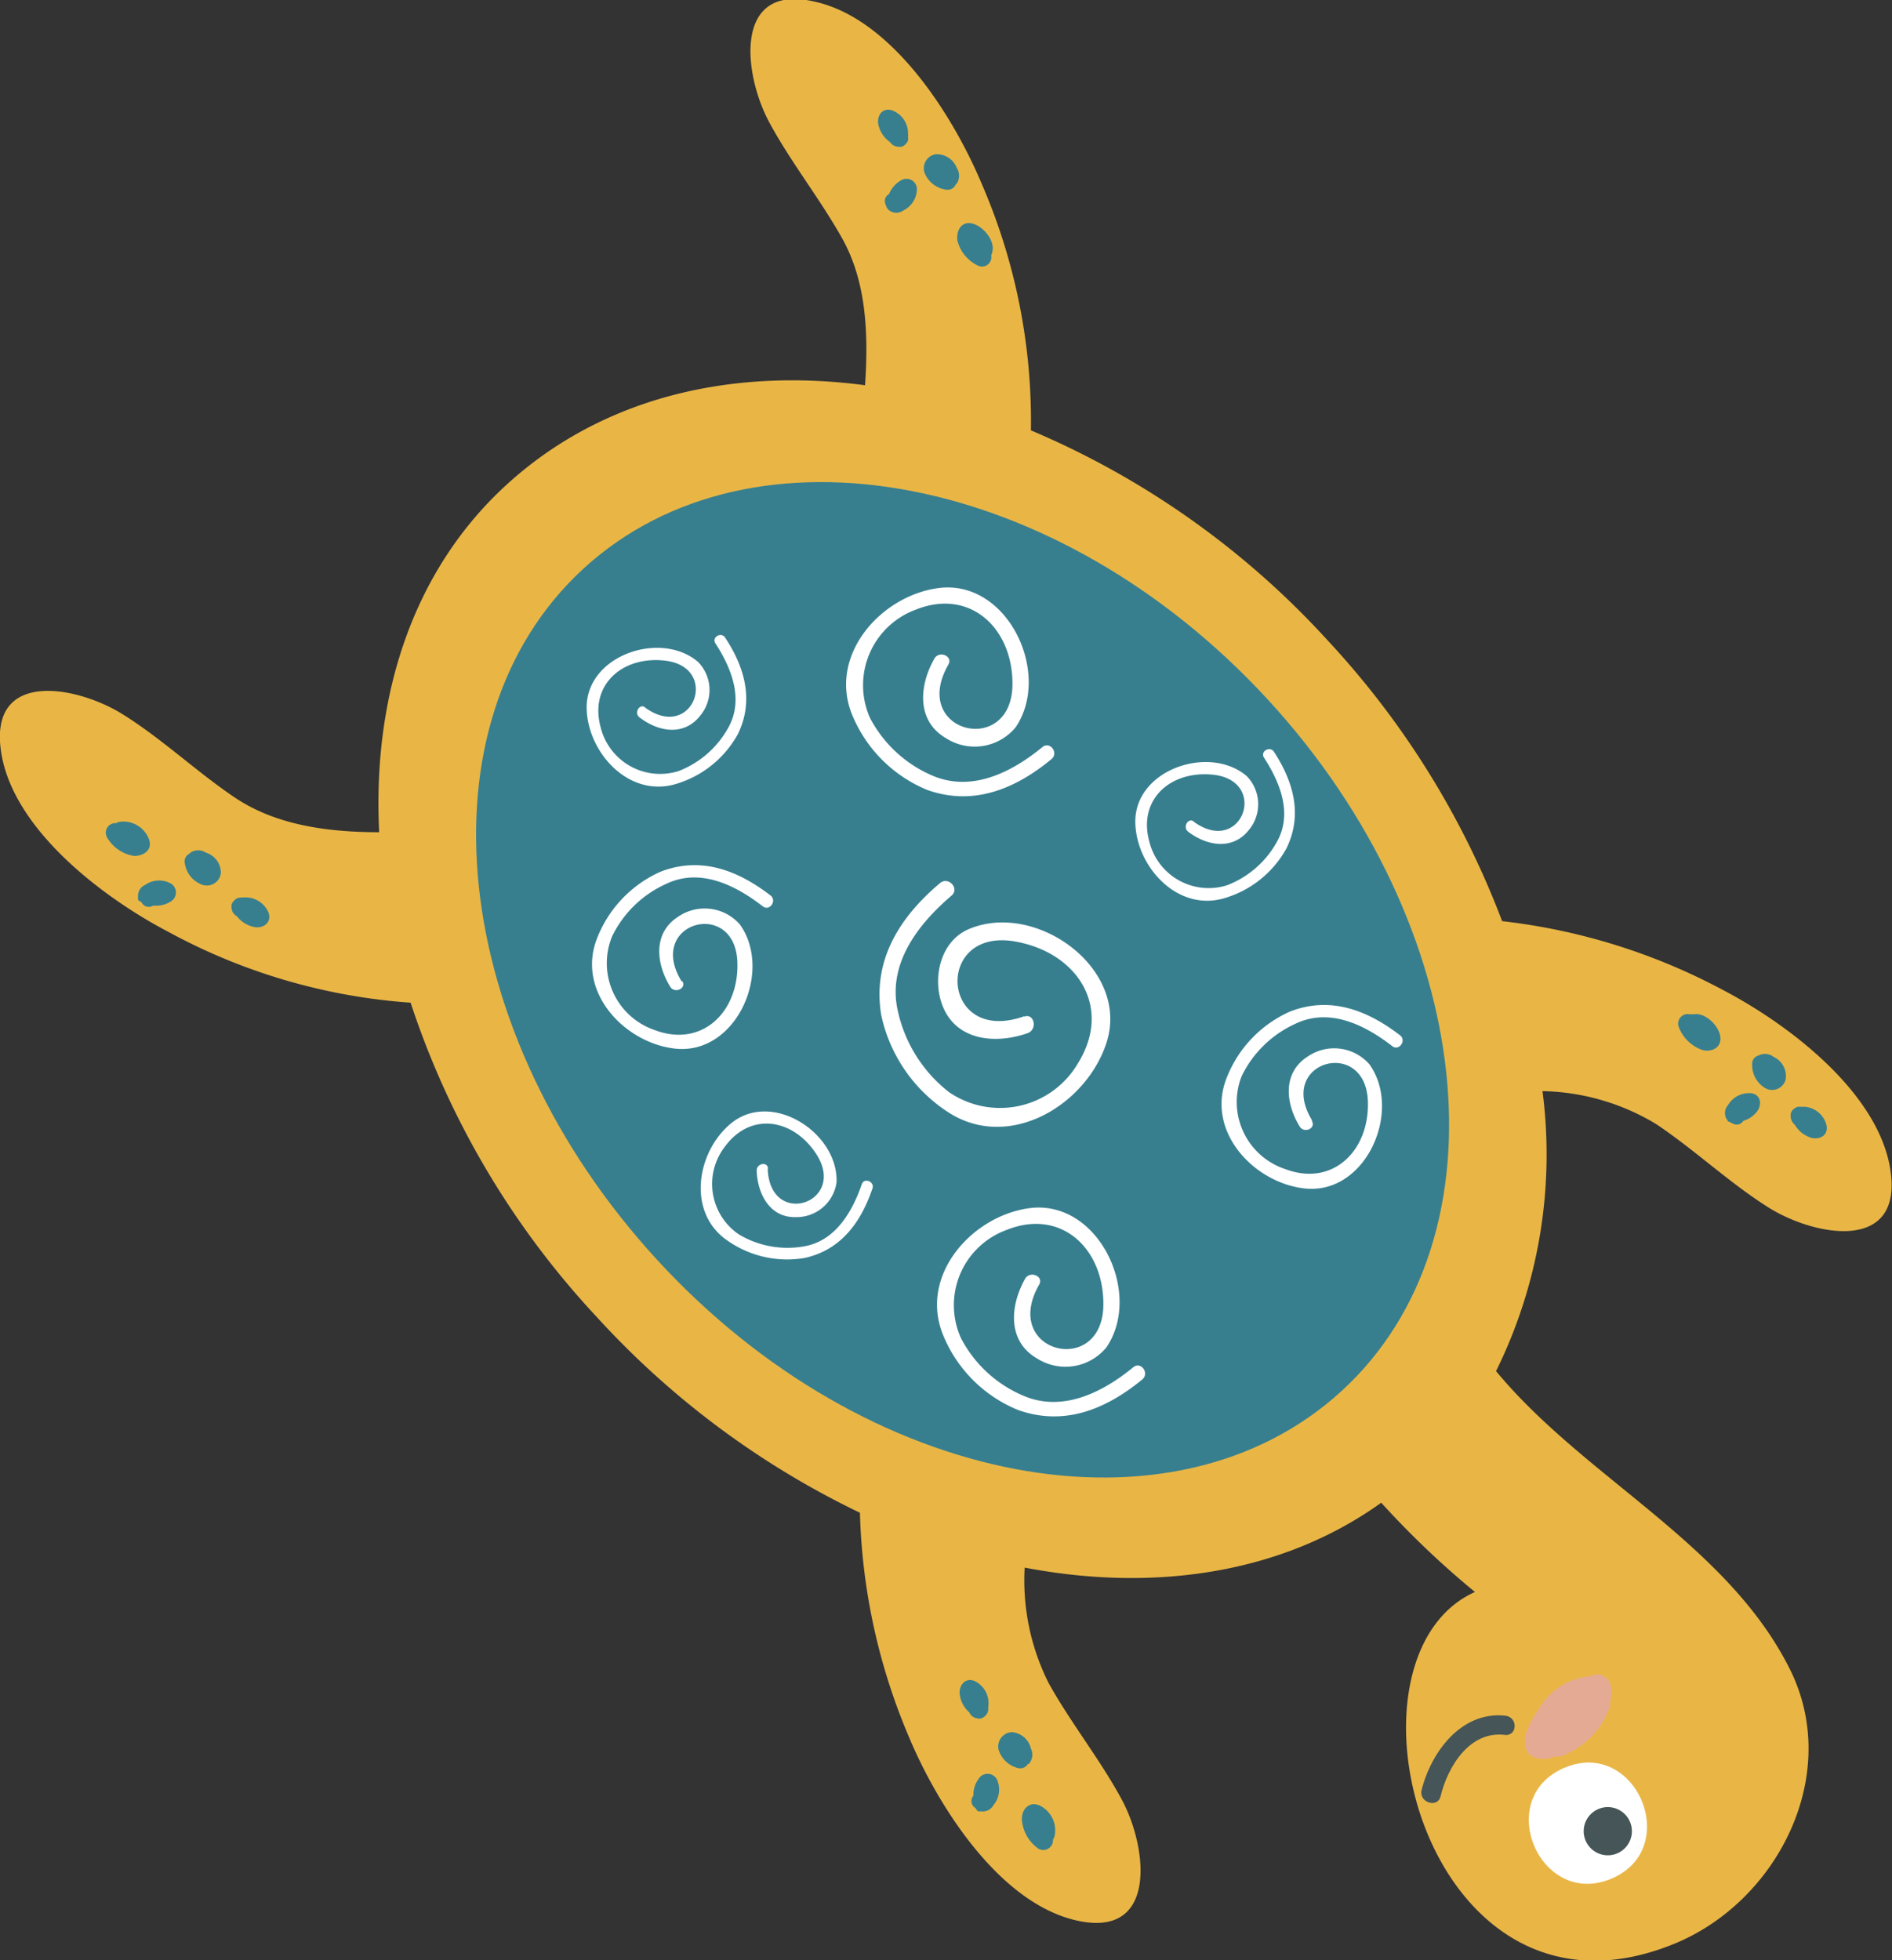 <svg id="Capa_1" data-name="Capa 1" xmlns="http://www.w3.org/2000/svg" viewBox="0 0 114.87 119.02"><rect x="0" y="0" width="114.87" height="119.02" fill="#333333" stroke="none"/><defs><style>.cls-1{fill:#e9b646;}.cls-2{fill:#377f8f;}.cls-3{fill:#fff;}.cls-4{fill:#465557;}.cls-5{fill:#e5aa94;}</style></defs><path class="cls-1" d="M510.55,631.53a51.56,51.56,0,0,0,11.28,19.06,52.21,52.21,0,0,0,16,11.91,37.19,37.19,0,0,0,3,13.67c1.71,4.07,5.36,9.89,10,11.05,5.11,1.27,4.48-4.35,2.91-7.28-1.33-2.47-3.1-4.66-4.46-7.11a13.91,13.91,0,0,1-1.45-7c8,1.53,15.73.31,21.65-3.94a53.85,53.85,0,0,0,5.69,5.42c-8.91,4-3,27.59,12.15,21.34,6.22-2.57,10.13-10.22,7-16.59-3.81-7.7-12.49-11.65-17.87-18.16a29.72,29.72,0,0,0,2.82-17,13.83,13.83,0,0,1,6.9,2c2.33,1.56,4.37,3.5,6.72,5,2.79,1.81,8.34,2.9,7.49-2.29-.77-4.71-6.27-8.83-10.19-10.87a37.34,37.34,0,0,0-13.37-4.16,52.07,52.07,0,0,0-10.55-17,51.53,51.53,0,0,0-18.06-12.8,36.2,36.2,0,0,0-3-15c-1.71-4.07-5.36-9.89-10-11-5.1-1.28-4.47,4.34-2.9,7.27,1.33,2.47,3.1,4.67,4.46,7.11,1.46,2.63,1.58,5.79,1.37,8.88-8.26-1.09-16,.8-21.72,6s-8.19,12.83-7.78,21.14c-3.1,0-6.24-.42-8.74-2.09-2.32-1.56-4.36-3.51-6.72-5-2.78-1.8-8.33-2.89-7.48,2.3.77,4.7,6.26,8.82,10.18,10.86A36,36,0,0,0,510.55,631.53Z" transform="translate(-485.62 -570.65)"/><path class="cls-2" d="M525.54,647.17c-12.7-13.8-14.72-32.62-4.49-42s28.82-5.86,41.53,7.94,14.72,32.63,4.49,42S538.25,661,525.54,647.17Z" transform="translate(-485.62 -570.65)"/><path class="cls-3" d="M547.79,632.36c-5.08,1.79-5.49-5.45-.51-4.54,3.77.68,5.9,4,3.78,7.4a5.48,5.48,0,0,1-7.81,1.75,8.56,8.56,0,0,1-3.12-4.94c-.65-2.85,1.23-5.27,3.26-7,.51-.43-.19-1.19-.7-.76-2.45,2.07-4.11,4.67-3.57,8a9.36,9.36,0,0,0,4.21,6c3.68,2.24,8.24-.57,9.46-4.28,1.49-4.53-4.31-8.69-8.39-6.91-1.69.75-2.17,2.93-1.59,4.54.8,2.23,3.24,2.45,5.2,1.76.62-.22.41-1.24-.22-1Z" transform="translate(-485.62 -570.65)"/><path class="cls-3" d="M527,630.23c-2.2-3.59,3.28-5.09,3.39-1.13.09,3-2.15,5.17-5,4.1a4.29,4.29,0,0,1-2.61-5.69,6.69,6.69,0,0,1,3.28-3.19c2.07-1,4.22.08,5.87,1.36.41.32.88-.34.47-.66-2-1.54-4.24-2.39-6.68-1.44a7.34,7.34,0,0,0-3.91,4.2c-1.12,3.18,1.77,6.21,4.81,6.54,3.71.4,5.95-4.71,3.92-7.54a2.84,2.84,0,0,0-3.73-.48c-1.58,1-1.35,2.88-.5,4.26.27.44,1,.11.74-.33Z" transform="translate(-485.62 -570.65)"/><path class="cls-3" d="M565.28,638.67c-2.2-3.59,3.27-5.09,3.39-1.13.09,3-2.15,5.17-5,4.1A4.29,4.29,0,0,1,561,636a6.71,6.71,0,0,1,3.27-3.19c2.08-1,4.23.08,5.88,1.36.41.32.88-.35.47-.66-2-1.54-4.25-2.39-6.68-1.44a7.31,7.31,0,0,0-3.91,4.2c-1.12,3.18,1.77,6.21,4.81,6.54,3.71.4,5.95-4.71,3.92-7.54a2.84,2.84,0,0,0-3.73-.48c-1.58,1-1.35,2.88-.5,4.26.27.44,1,.11.74-.33Z" transform="translate(-485.62 -570.65)"/><path class="cls-3" d="M524.77,613.6c2.93,2.15,4.61-2.46,1.21-2.84-2.58-.29-4.6,1.48-3.89,4.06a3.72,3.72,0,0,0,4.72,2.65,5.85,5.85,0,0,0,3-2.59c1-1.72.23-3.65-.75-5.16-.25-.38.35-.73.59-.35,1.19,1.81,1.76,3.82.77,5.85a6.36,6.36,0,0,1-3.9,3.07c-2.81.73-5.22-2-5.28-4.61-.08-3.22,4.48-4.79,6.76-2.84a2.43,2.43,0,0,1,.15,3.24c-1,1.3-2.57,1-3.7.13-.36-.26,0-.87.34-.61Z" transform="translate(-485.62 -570.65)"/><path class="cls-3" d="M558.08,620.53c2.93,2.15,4.61-2.46,1.21-2.84-2.58-.28-4.6,1.48-3.89,4.06a3.71,3.71,0,0,0,4.72,2.65,5.85,5.85,0,0,0,3-2.59c1-1.72.23-3.64-.76-5.16-.24-.38.36-.73.61-.35,1.18,1.82,1.75,3.82.76,5.85a6.33,6.33,0,0,1-3.9,3.07c-2.81.73-5.22-2-5.28-4.61-.08-3.22,4.48-4.78,6.76-2.84a2.44,2.44,0,0,1,.16,3.24c-1,1.3-2.58,1-3.71.14-.36-.27,0-.88.34-.62Z" transform="translate(-485.62 -570.65)"/><path class="cls-3" d="M532.23,641.61c.13,3.63,4.78,2.1,3-.81-1.37-2.2-4-2.7-5.59-.54a3.7,3.7,0,0,0,.84,5.34,5.75,5.75,0,0,0,3.87.74c1.95-.29,3-2.07,3.59-3.78.14-.43.79-.17.65.25-.7,2.06-1.92,3.74-4.12,4.22a6.31,6.31,0,0,1-4.83-1.16c-2.32-1.75-1.68-5.32.35-7,2.48-2.06,6.53.56,6.42,3.56a2.45,2.45,0,0,1-2.46,2.12c-1.6.05-2.34-1.42-2.39-2.83,0-.44.67-.56.69-.11Z" transform="translate(-485.62 -570.65)"/><path class="cls-3" d="M543.2,611c-2.38,4.15,3.9,5.67,3.89,1.16,0-3.41-2.61-5.81-5.88-4.49a4.89,4.89,0,0,0-2.77,6.57,7.68,7.68,0,0,0,3.83,3.52c2.39,1,4.8-.24,6.64-1.75.46-.38,1,.36.55.73-2.2,1.82-4.75,2.87-7.55,1.87a8.38,8.38,0,0,1-4.59-4.65c-1.38-3.58,1.8-7.13,5.25-7.6,4.21-.58,6.93,5.16,4.72,8.44a3.22,3.22,0,0,1-4.22.68c-1.84-1.06-1.64-3.23-.72-4.84.29-.51,1.14-.16.85.36Z" transform="translate(-485.62 -570.65)"/><path class="cls-3" d="M548.71,648.65c-2.37,4.16,3.91,5.68,3.9,1.17,0-3.42-2.61-5.81-5.88-4.49a4.86,4.86,0,0,0-2.77,6.56,7.6,7.6,0,0,0,3.83,3.52c2.38,1,4.8-.24,6.63-1.74.46-.39,1,.35.56.73-2.21,1.82-4.75,2.86-7.55,1.86a8.29,8.29,0,0,1-4.59-4.65c-1.38-3.57,1.8-7.12,5.25-7.6,4.21-.58,6.93,5.16,4.71,8.44a3.21,3.21,0,0,1-4.22.68c-1.83-1.06-1.63-3.23-.72-4.84.29-.5,1.15-.16.85.36Z" transform="translate(-485.62 -570.65)"/><path class="cls-3" d="M583.47,684.71c4.33-1.85,1.46-8.58-2.88-6.72S579.13,686.56,583.47,684.71Z" transform="translate(-485.62 -570.65)"/><path class="cls-4" d="M583.81,683.18a1.46,1.46,0,0,0-1.15-2.69A1.46,1.46,0,0,0,583.81,683.18Z" transform="translate(-485.62 -570.65)"/><path class="cls-4" d="M573.08,679.72c.45-1.84,1.78-4,3.92-3.73.75.07.8-1.09,0-1.17-2.66-.28-4.51,2.22-5.08,4.56C571.79,680.1,572.91,680.45,573.08,679.72Z" transform="translate(-485.62 -570.65)"/><path class="cls-5" d="M578.64,677.29a1.55,1.55,0,0,0,1.37,0,.6.6,0,0,0,.37,0,4.91,4.91,0,0,0,3-3.07,2.18,2.18,0,0,0,0-.25,3.51,3.51,0,0,0,.07-.72.91.91,0,0,0-.7-.92.88.88,0,0,0-.61.11l-.11,0a4,4,0,0,0-3,2C578.42,675.31,577.73,676.69,578.64,677.29Z" transform="translate(-485.62 -570.65)"/><path class="cls-2" d="M544.94,586.75a.57.57,0,0,0,.86-.59.76.76,0,0,0,.06-.2c.2-.66-.51-1.55-1.18-1.73s-1,.39-.94,1A2.31,2.31,0,0,0,544.94,586.75Z" transform="translate(-485.62 -570.65)"/><path class="cls-2" d="M543.09,582.17a.53.53,0,0,0,.56-.33l.06-.05a.87.87,0,0,0,0-.94,1.29,1.29,0,0,0-1.31-.83.86.86,0,0,0-.61,1.21A1.65,1.65,0,0,0,543.09,582.17Z" transform="translate(-485.62 -570.65)"/><path class="cls-2" d="M539.53,583.35l0,0s.06.07.1.09a.71.71,0,0,0,.82,0,1.48,1.48,0,0,0,.84-1.36.64.64,0,0,0-1-.46,1.65,1.65,0,0,0-.69.81.48.48,0,0,0-.23.59.87.87,0,0,0,.07.17A.27.27,0,0,0,539.53,583.35Z" transform="translate(-485.62 -570.65)"/><path class="cls-2" d="M539.66,579.28a.62.62,0,0,0,.51.28.43.43,0,0,0,.42-.15.56.56,0,0,0,.16-.23.82.82,0,0,0,0-.21.22.22,0,0,0,0-.08.29.29,0,0,0,0-.13,1.48,1.48,0,0,0-1-1.42c-.57-.15-.89.33-.81.84A1.76,1.76,0,0,0,539.66,579.28Z" transform="translate(-485.62 -570.65)"/><path class="cls-2" d="M492.14,621.53a.58.58,0,0,1,.53-.9.84.84,0,0,1,.2-.08,1.66,1.66,0,0,1,1.8,1.07c.22.63-.31,1-.91,1A2.3,2.3,0,0,1,492.14,621.53Z" transform="translate(-485.62 -570.65)"/><path class="cls-2" d="M496.84,623.06a.52.52,0,0,1,.29-.58l.05-.06a.85.85,0,0,1,.94,0,1.28,1.28,0,0,1,.91,1.25.86.86,0,0,1-1.16.69A1.63,1.63,0,0,1,496.84,623.06Z" transform="translate(-485.62 -570.65)"/><path class="cls-2" d="M494,625.28a.64.64,0,0,1,0-.07.5.5,0,0,1,0-.13.72.72,0,0,1,.43-.7,1.48,1.48,0,0,1,1.59-.07.64.64,0,0,1-.09,1.11,1.59,1.59,0,0,1-1,.21.49.49,0,0,1-.64-.08l-.1-.14A.41.41,0,0,1,494,625.28Z" transform="translate(-485.62 -570.65)"/><path class="cls-2" d="M500,626.28a.61.61,0,0,1-.32-.49.45.45,0,0,1,.12-.42.65.65,0,0,1,.22-.18,2.09,2.09,0,0,1,.21-.05h.08l.12,0a1.51,1.51,0,0,1,1.5.94c.18.56-.27.92-.79.87A1.77,1.77,0,0,1,500,626.28Z" transform="translate(-485.62 -570.65)"/><path class="cls-2" d="M587.56,633.05a.58.58,0,0,1,.67-.81.51.51,0,0,1,.2,0c.68-.15,1.51.64,1.63,1.31s-.47,1-1.06.86A2.35,2.35,0,0,1,587.56,633.05Z" transform="translate(-485.62 -570.65)"/><path class="cls-2" d="M592,635.27a.51.51,0,0,1,.38-.53l0,0a.86.86,0,0,1,.94.09,1.28,1.28,0,0,1,.71,1.38.85.85,0,0,1-1.25.5A1.62,1.62,0,0,1,592,635.27Z" transform="translate(-485.62 -570.65)"/><path class="cls-2" d="M590.51,638.73l0-.06a.87.87,0,0,1-.08-.1.74.74,0,0,1,.1-.82,1.49,1.49,0,0,1,1.43-.72c.55.09.64.64.37,1.06a1.6,1.6,0,0,1-.86.61.48.48,0,0,1-.61.19.61.61,0,0,1-.16-.09Z" transform="translate(-485.62 -570.65)"/><path class="cls-2" d="M594.58,638.93a.64.64,0,0,1-.24-.54.45.45,0,0,1,.18-.4.68.68,0,0,1,.25-.14,1.65,1.65,0,0,1,.21,0h.21a1.48,1.48,0,0,1,1.33,1.15c.1.58-.4.86-.91.74A1.77,1.77,0,0,1,594.58,638.93Z" transform="translate(-485.62 -570.65)"/><path class="cls-2" d="M548.55,682.81a.59.59,0,0,0,1-.46.66.66,0,0,0,.09-.19,1.67,1.67,0,0,0-.91-1.89c-.62-.27-1.08.23-1.07.83A2.36,2.36,0,0,0,548.55,682.81Z" transform="translate(-485.62 -570.65)"/><path class="cls-2" d="M547.42,678a.54.54,0,0,0,.61-.25.1.1,0,0,0,.05,0,.83.83,0,0,0,.13-.93,1.29,1.29,0,0,0-1.17-1,.87.87,0,0,0-.78,1.11A1.65,1.65,0,0,0,547.42,678Z" transform="translate(-485.62 -570.65)"/><path class="cls-2" d="M545,680.63l.07,0a.5.5,0,0,0,.13,0,.72.72,0,0,0,.73-.37,1.47,1.47,0,0,0,.21-1.58.64.64,0,0,0-1.12,0,1.6,1.6,0,0,0-.3,1,.5.5,0,0,0,0,.65l.14.12A.52.52,0,0,0,545,680.63Z" transform="translate(-485.62 -570.65)"/><path class="cls-2" d="M544.47,674.62a.61.61,0,0,0,.46.36.47.47,0,0,0,.44-.09.59.59,0,0,0,.18-.2.58.58,0,0,0,.07-.21.19.19,0,0,0,0-.07s0-.08,0-.13a1.49,1.49,0,0,0-.82-1.56c-.53-.23-.93.2-.92.71A1.73,1.73,0,0,0,544.47,674.62Z" transform="translate(-485.62 -570.65)"/></svg>
